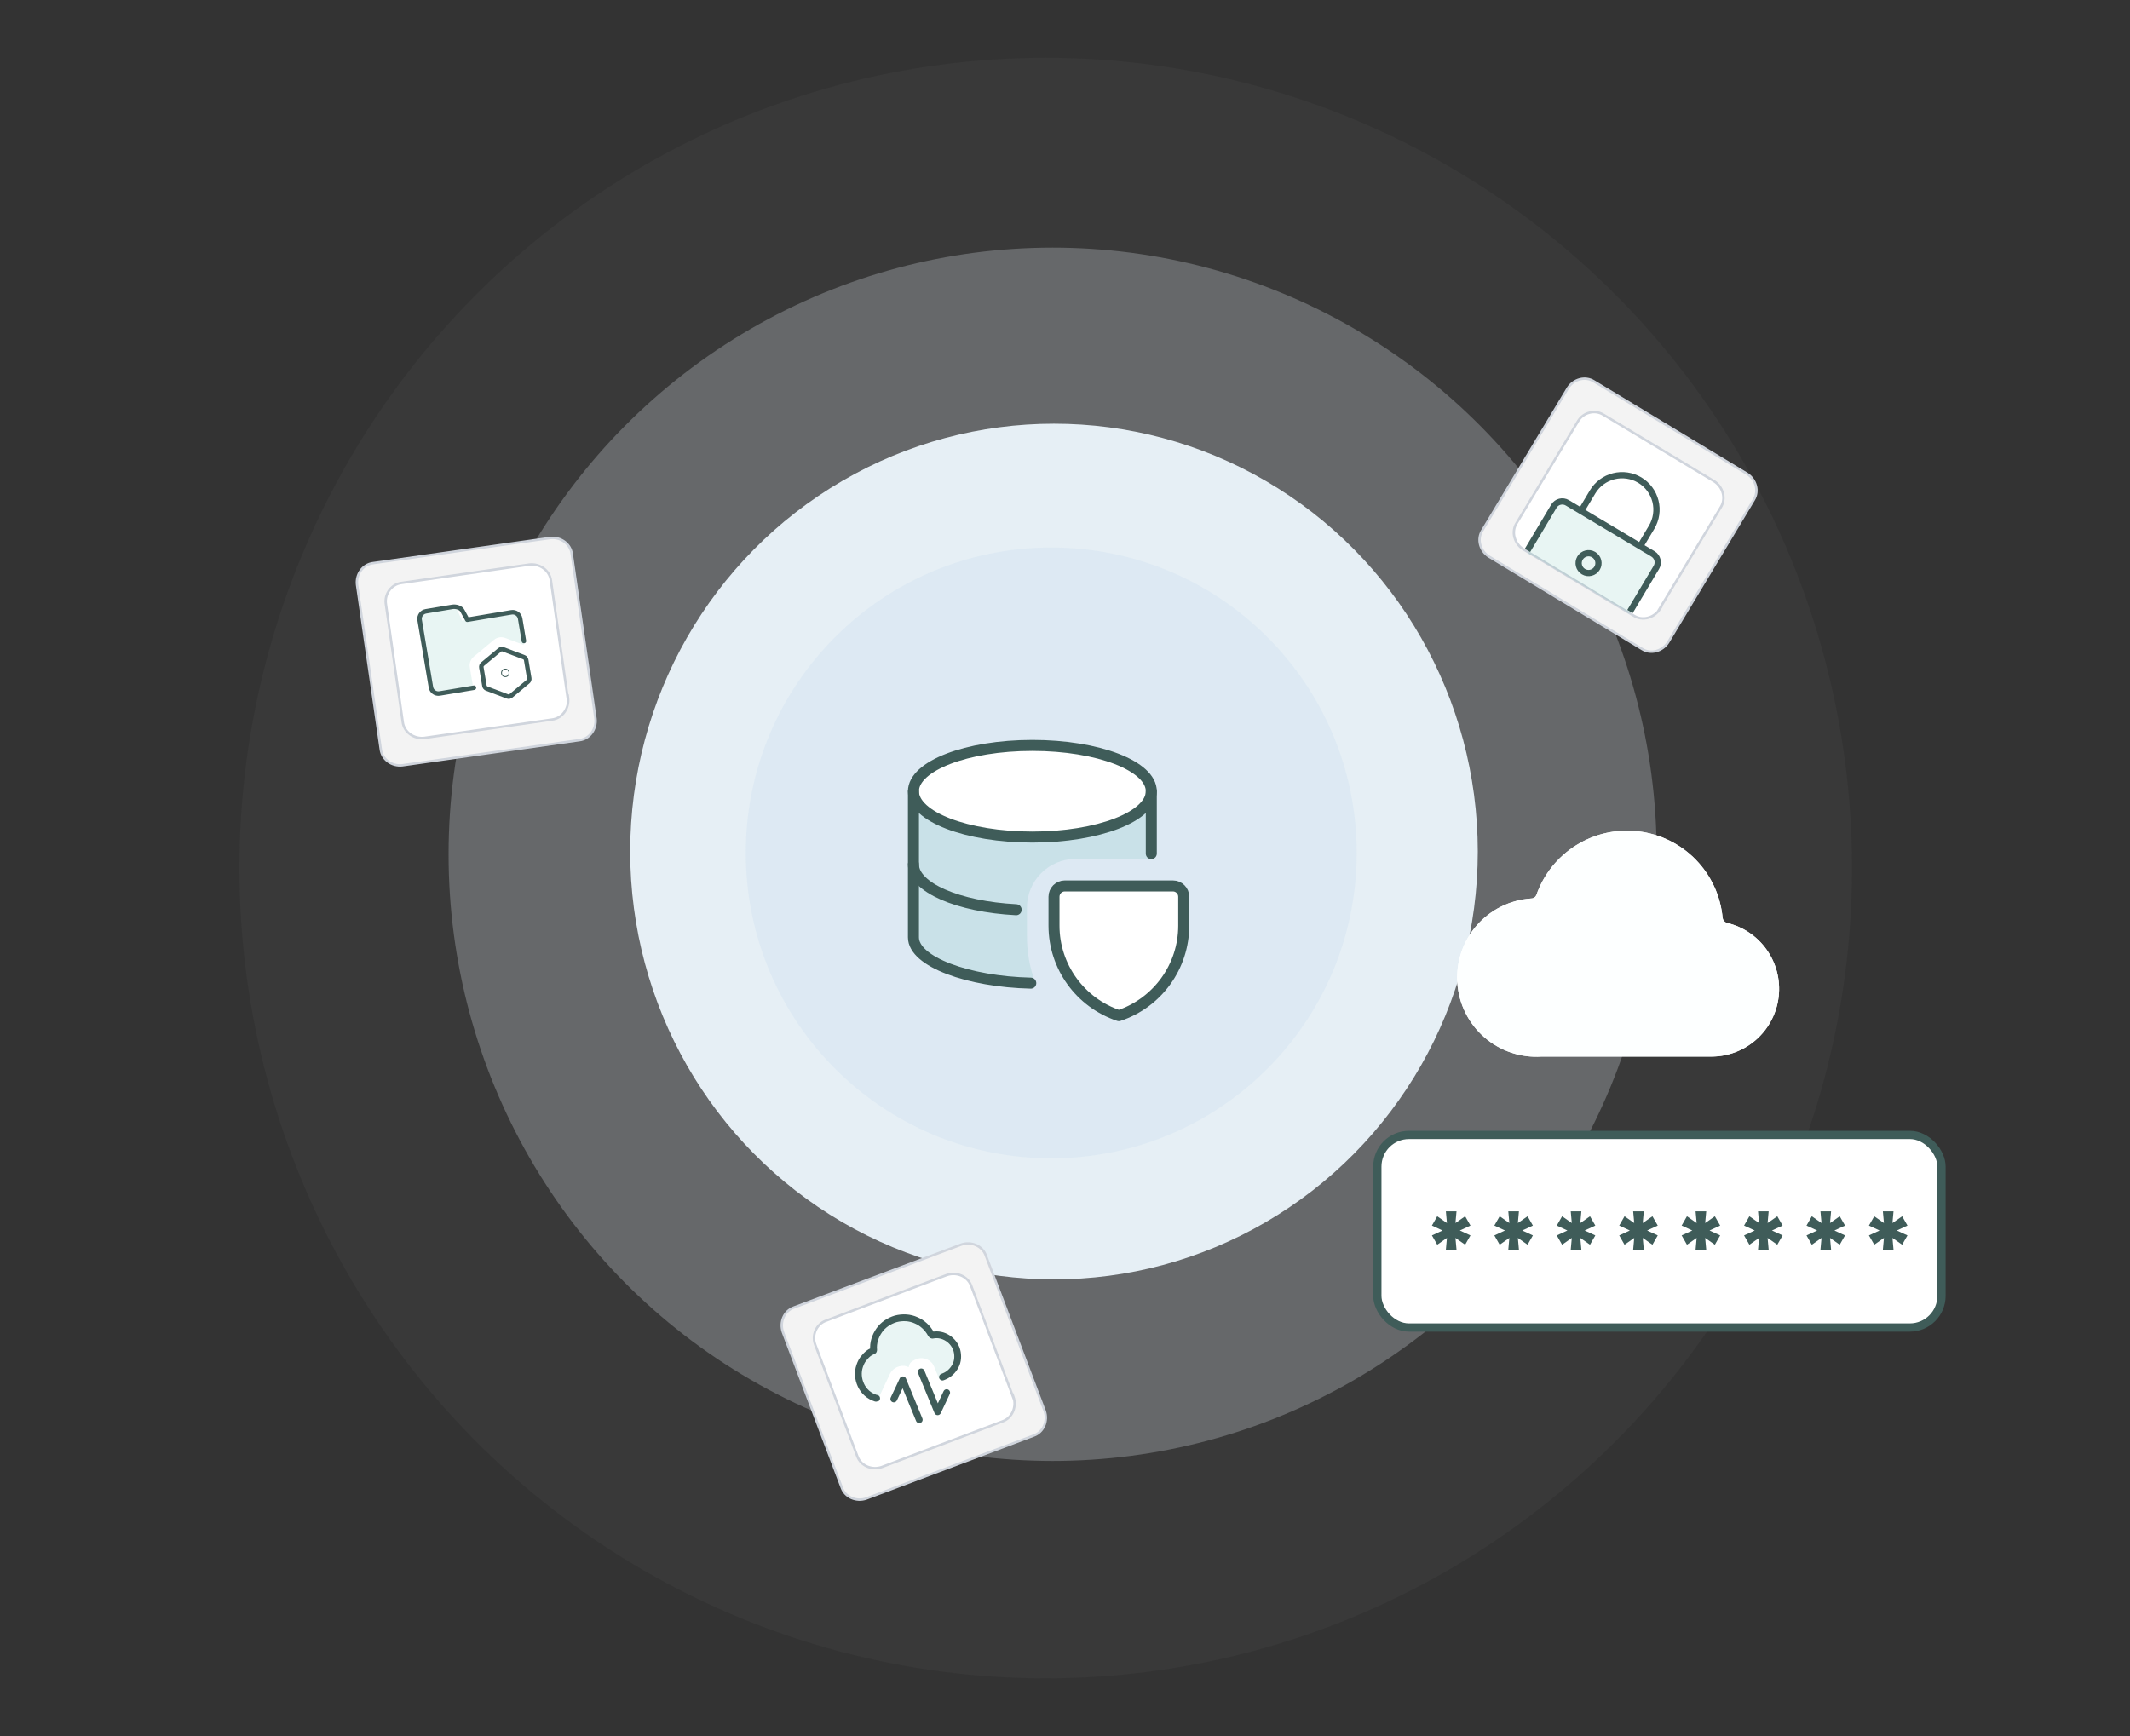 <svg width="774" height="631" viewBox="0 0 774 631" fill="none" xmlns="http://www.w3.org/2000/svg">
<rect x="0" y="0" width="774" height="631" fill="#333333" stroke="none"/>
<ellipse cx="380" cy="315.5" rx="293" ry="294.5" fill="#B1B1B1" fill-opacity="0.05"/>
<ellipse cx="382.5" cy="310.5" rx="219.5" ry="220.5" fill="#DFE8EE" fill-opacity="0.27"/>
<ellipse cx="383" cy="309.5" rx="154" ry="155.5" fill="#E6EFF5"/>
<circle cx="382" cy="310" r="111" fill="#74AED4" fill-opacity="0.08"/>
<path d="M627.523 335.433C627.118 335.312 626.757 335.078 626.48 334.758C626.203 334.438 626.025 334.045 625.964 333.627C625.239 325.681 621.812 318.224 616.254 312.499C610.696 306.774 603.344 303.128 595.423 302.168C587.502 301.207 579.492 302.992 572.727 307.223C565.963 311.454 560.853 317.877 558.251 325.419C558.078 325.771 557.809 326.066 557.475 326.27C557.14 326.473 556.754 326.577 556.363 326.568C552.59 326.822 548.905 327.816 545.516 329.493C542.128 331.171 539.103 333.5 536.615 336.346C531.589 342.095 529.053 349.605 529.565 357.224C530.076 364.843 533.593 371.946 539.342 376.972C545.092 381.998 552.602 384.534 560.22 384.022H622.024C628.05 383.986 633.853 381.742 638.334 377.714C642.816 373.687 645.666 368.156 646.343 362.169C647.021 356.181 645.48 350.153 642.012 345.226C638.543 340.299 633.389 336.814 627.523 335.433Z" fill="#FDFFFF"/>
<path d="M627.523 335.433C627.118 335.312 626.757 335.078 626.48 334.758C626.203 334.438 626.025 334.045 625.964 333.627C625.239 325.681 621.812 318.224 616.254 312.499C610.696 306.774 603.344 303.128 595.423 302.168C587.502 301.207 579.492 302.992 572.727 307.223C565.963 311.454 560.853 317.877 558.251 325.419C558.078 325.771 557.809 326.066 557.475 326.27C557.14 326.473 556.754 326.577 556.363 326.568C552.59 326.822 548.905 327.816 545.516 329.493C542.128 331.171 539.103 333.5 536.615 336.346C531.589 342.095 529.053 349.605 529.565 357.224C530.076 364.843 533.593 371.946 539.342 376.972C545.092 381.998 552.602 384.534 560.22 384.022H622.024C628.05 383.986 633.853 381.742 638.334 377.714C642.816 373.687 645.666 368.156 646.343 362.169C647.021 356.181 645.48 350.153 642.012 345.226C638.543 340.299 633.389 336.814 627.523 335.433Z" fill="#FDFFFF"/>
<rect x="500.5" y="412.5" width="205" height="70" rx="11.5" fill="white" stroke="#3F5C59" stroke-width="3"/>
<path d="M525.403 454.182L525.79 449.932L522.264 452.395L520.332 449.014L524.196 447.227L520.332 445.44L522.264 442.06L525.79 444.523L525.403 440.273H529.267L528.881 444.523L532.406 442.06L534.338 445.44L530.474 447.227L534.338 449.014L532.406 452.395L528.881 449.932L529.267 454.182H525.403ZM548.089 454.182L548.475 449.932L544.95 452.395L543.018 449.014L546.882 447.227L543.018 445.44L544.95 442.06L548.475 444.523L548.089 440.273H551.953L551.566 444.523L555.092 442.06L557.024 445.44L553.16 447.227L557.024 449.014L555.092 452.395L551.566 449.932L551.953 454.182H548.089ZM570.775 454.182L571.161 449.932L567.635 452.395L565.703 449.014L569.567 447.227L565.703 445.44L567.635 442.06L571.161 444.523L570.775 440.273H574.638L574.252 444.523L577.777 442.06L579.709 445.44L575.846 447.227L579.709 449.014L577.777 452.395L574.252 449.932L574.638 454.182H570.775ZM593.46 454.182L593.846 449.932L590.321 452.395L588.389 449.014L592.253 447.227L588.389 445.44L590.321 442.06L593.846 444.523L593.46 440.273H597.324L596.937 444.523L600.463 442.06L602.395 445.44L598.531 447.227L602.395 449.014L600.463 452.395L596.937 449.932L597.324 454.182H593.46ZM616.146 454.182L616.532 449.932L613.006 452.395L611.075 449.014L614.938 447.227L611.075 445.44L613.006 442.06L616.532 444.523L616.146 440.273H620.009L619.623 444.523L623.148 442.06L625.08 445.44L621.217 447.227L625.08 449.014L623.148 452.395L619.623 449.932L620.009 454.182H616.146ZM638.831 454.182L639.218 449.932L635.692 452.395L633.76 449.014L637.624 447.227L633.76 445.44L635.692 442.06L639.218 444.523L638.831 440.273H642.695L642.308 444.523L645.834 442.06L647.766 445.44L643.902 447.227L647.766 449.014L645.834 452.395L642.308 449.932L642.695 454.182H638.831ZM661.517 454.182L661.903 449.932L658.377 452.395L656.446 449.014L660.309 447.227L656.446 445.44L658.377 442.06L661.903 444.523L661.517 440.273H665.38L664.994 444.523L668.52 442.06L670.451 445.44L666.588 447.227L670.451 449.014L668.52 452.395L664.994 449.932L665.38 454.182H661.517ZM684.202 454.182L684.589 449.932L681.063 452.395L679.131 449.014L682.995 447.227L679.131 445.44L681.063 442.06L684.589 444.523L684.202 440.273H688.066L687.68 444.523L691.205 442.06L693.137 445.44L689.273 447.227L693.137 449.014L691.205 452.395L687.68 449.932L688.066 454.182H684.202Z" fill="#3F5C59"/>
<path fill-rule="evenodd" clip-rule="evenodd" d="M418.358 287.586C418.358 296.785 399.011 304.243 375.144 304.243C351.277 304.243 331.93 296.785 331.93 287.586V340.7C331.93 349.893 351.101 357.279 375.144 357.357C375.519 357.356 375.893 357.353 376.266 357.348C374.262 352.026 373.18 346.293 373.18 340.368V329.857C373.18 320.094 381.095 312.179 390.858 312.179H418.358V287.586Z" fill="#209E91" fill-opacity="0.102"/>
<path d="M375.144 304.244C399.011 304.244 418.358 296.786 418.358 287.587C418.358 278.387 399.011 270.93 375.144 270.93C351.277 270.93 331.93 278.387 331.93 287.587C331.93 296.786 351.277 304.244 375.144 304.244Z" fill="white"/>
<path d="M375.144 304.244C399.011 304.244 418.358 296.786 418.358 287.587C418.358 278.387 399.011 270.93 375.144 270.93C351.277 270.93 331.93 278.387 331.93 287.587C331.93 296.786 351.277 304.244 375.144 304.244Z" stroke="#3F5C59" stroke-width="4" stroke-linecap="round" stroke-linejoin="round"/>
<path d="M331.93 287.586V340.7C331.93 349.565 351.898 356.814 374.564 357.328" stroke="#3F5C59" stroke-width="4" stroke-linecap="round" stroke-linejoin="round"/>
<path d="M331.93 314.145C331.93 322.573 348.171 329.54 369.248 330.648" stroke="#3F5C59" stroke-width="4" stroke-linecap="round" stroke-linejoin="round"/>
<path d="M418.359 310.25V287.586" stroke="#3F5C59" stroke-width="4" stroke-linecap="round" stroke-linejoin="round"/>
<path d="M426.214 322H386.929C384.759 322 383 323.759 383 325.929V336.439C383 351.277 392.495 364.451 406.571 369.143C420.648 364.451 430.143 351.277 430.143 336.439V325.929C430.143 323.759 428.384 322 426.214 322Z" fill="white"/>
<path d="M426.214 322H386.929C384.759 322 383 323.759 383 325.929V336.439C383 351.277 392.495 364.451 406.571 369.143C420.648 364.451 430.143 351.277 430.143 336.439V325.929C430.143 323.759 428.384 322 426.214 322Z" stroke="#3F5C59" stroke-width="4" stroke-linecap="round" stroke-linejoin="round"/>
<path d="M216.384 261.154L207.764 201.371C207.319 197.607 203.67 195.099 199.907 195.544L135.568 204.676C131.804 205.122 129.296 208.77 129.741 212.534L138.361 272.318C138.806 276.082 142.455 278.59 146.218 278.144L210.557 269.012C214.321 268.567 216.829 264.918 216.384 261.154Z" fill="#F3F3F3" stroke="#D0D5DD" stroke-width="0.881" stroke-miterlimit="10"/>
<path d="M206.314 253.861L200.191 211.032C199.746 207.269 196.097 204.761 192.333 205.206L145.934 211.881C142.171 212.326 139.663 215.975 140.214 219.546L146.338 262.374C146.783 266.137 150.432 268.645 154.195 268.2L200.594 261.525C204.358 261.08 206.866 257.431 206.421 253.668L206.314 253.861Z" fill="white" stroke="#D0D5DD" stroke-width="0.881" stroke-miterlimit="10"/>
<g clip-path="url(#clip0_11269_73961)">
<path fill-rule="evenodd" clip-rule="evenodd" d="M152.487 225.363L156.587 249.794C156.839 251.293 158.258 252.304 159.757 252.053L171.973 250.003L170.72 242.538C170.477 241.089 171.021 239.621 172.15 238.681L179.496 232.564C180.639 231.612 182.207 231.349 183.599 231.876L190.288 234.407L188.687 224.87C188.435 223.37 187.016 222.359 185.517 222.611L167.872 225.572L166.463 222.34C165.958 221.183 164.73 220.517 163.484 220.726L154.746 222.193C153.247 222.444 152.235 223.864 152.487 225.363Z" fill="#209E91" fill-opacity="0.102"/>
<path d="M172.226 249.96L159.757 252.053C158.258 252.304 156.839 251.293 156.587 249.794L152.487 225.363C152.235 223.864 153.247 222.444 154.746 222.193L164.451 220.564C165.696 220.355 167.568 220.912 168.073 222.07L169.805 225.248L185.839 222.557C187.338 222.305 188.757 223.316 189.009 224.815L190.383 233.001" stroke="#3F5C59" stroke-width="1.633" stroke-linecap="round" stroke-linejoin="round"/>
<path d="M174.914 242.604C174.837 242.145 175.009 241.681 175.366 241.384L181.55 236.234C181.912 235.933 182.408 235.85 182.848 236.016L190.375 238.865C190.809 239.029 191.124 239.412 191.201 239.87L192.319 246.534C192.396 246.992 192.224 247.457 191.867 247.754L185.683 252.903C185.321 253.205 184.825 253.288 184.384 253.121L176.858 250.273C176.423 250.108 176.109 249.726 176.032 249.267L174.914 242.604Z" stroke="#3F5C59" stroke-width="1.633" stroke-linecap="round" stroke-linejoin="round"/>
<path d="M182.259 244.795C182.319 245.155 182.52 245.476 182.818 245.688C183.115 245.9 183.484 245.985 183.844 245.924C184.204 245.864 184.525 245.663 184.737 245.366C184.949 245.068 185.034 244.699 184.974 244.339C184.913 243.979 184.712 243.658 184.415 243.446C184.118 243.234 183.748 243.149 183.389 243.21C183.029 243.27 182.707 243.471 182.496 243.768C182.284 244.066 182.199 244.435 182.259 244.795Z" stroke="#3F5C59" stroke-width="0.327" stroke-linecap="round" stroke-linejoin="round"/>
</g>
<path d="M606.149 233.473L637.261 181.7C639.295 178.502 638.053 174.253 634.855 172.219L579.228 138.625C576.031 136.591 571.781 137.833 569.747 141.031L538.635 192.804C536.601 196.001 537.843 200.251 541.041 202.285L596.667 235.879C599.865 237.913 604.115 236.671 606.149 233.473Z" fill="#F3F3F3" stroke="#D0D5DD" stroke-width="0.881" stroke-miterlimit="10"/>
<path d="M602.955 221.457L625.283 184.4C627.317 181.202 626.075 176.952 622.877 174.918L582.705 150.761C579.507 148.727 575.257 149.969 573.427 153.084L551.1 190.141C549.066 193.339 550.308 197.589 553.505 199.623L593.678 223.78C596.876 225.814 601.125 224.572 603.16 221.375L602.955 221.457Z" fill="white" stroke="#D0D5DD" stroke-width="0.881" stroke-miterlimit="10"/>
<g clip-path="url(#clip1_11269_73961)">
<path d="M601.042 201.561L569.539 182.756C567.846 181.745 565.653 182.299 564.642 183.992L555.29 199.66C554.279 201.354 556.703 201.739 558.396 202.75L589.9 221.555C591.593 222.566 591.915 223.82 592.926 222.126L602.279 206.458C603.289 204.764 602.736 202.572 601.042 201.561Z" fill="#209E91" fill-opacity="0.102"/>
<path d="M555.057 200.051L564.642 183.992C565.653 182.299 567.846 181.745 569.539 182.756L600.652 201.328C602.346 202.339 602.899 204.531 601.888 206.225L592.303 222.283" stroke="#3F5C59" stroke-width="2.273" stroke-linejoin="round"/>
<path d="M596.724 197.4L600.169 191.629C601.868 188.782 602.367 185.377 601.556 182.163C600.744 178.949 598.689 176.188 595.843 174.489C592.996 172.79 589.591 172.291 586.377 173.102C583.162 173.914 580.402 175.969 578.703 178.815L575.258 184.586" stroke="#3F5C59" stroke-width="2.273" stroke-linecap="round" stroke-linejoin="round"/>
<path d="M575.404 207.776C577.113 208.796 579.326 208.238 580.347 206.528C581.367 204.819 580.808 202.606 579.099 201.586C577.39 200.565 575.177 201.124 574.156 202.833C573.136 204.543 573.695 206.756 575.404 207.776Z" stroke="#3F5C59" stroke-width="2.273" stroke-linecap="round" stroke-linejoin="round"/>
</g>
<path d="M379.616 512.833L358.231 456.343C356.98 452.766 352.873 451.109 349.296 452.36L288.471 475.234C284.894 476.486 283.237 480.592 284.489 484.169L305.873 540.659C307.125 544.236 311.231 545.893 314.808 544.641L375.633 521.767C379.21 520.516 380.867 516.41 379.616 512.833Z" fill="#F3F3F3" stroke="#D0D5DD" stroke-width="0.881" stroke-miterlimit="10"/>
<path d="M368.204 507.896L352.934 467.417C351.683 463.839 347.576 462.183 343.999 463.434L300.154 480.017C296.576 481.268 294.92 485.374 296.233 488.74L311.503 529.219C312.754 532.797 316.86 534.453 320.437 533.202L364.283 516.619C367.86 515.368 369.517 511.262 368.265 507.685L368.204 507.896Z" fill="white" stroke="#D0D5DD" stroke-width="0.881" stroke-miterlimit="10"/>
<path fill-rule="evenodd" clip-rule="evenodd" d="M338.568 485.179C338.568 485.179 338.844 485.199 339.005 485.267C340.905 485.019 342.812 485.435 344.403 486.383C346.041 487.444 347.203 488.968 347.726 490.889C348.202 492.695 348.108 494.736 347.207 496.442C346.307 498.147 344.991 499.49 343.164 500.241L341.224 501.04L339.439 496.702C338.405 494.19 335.505 492.981 332.993 494.014C330.482 495.048 330.602 495.666 330.179 496.908C329.535 496.639 328.89 496.37 328.111 496.424C326.117 496.443 324.317 497.584 323.417 499.29L320.138 506.245C319.756 506.937 319.648 507.649 319.701 508.428C319.151 508.387 318.553 508.233 317.956 508.078C315.633 507.299 313.76 505.666 312.706 503.43C311.652 501.194 311.445 498.743 312.224 496.42C312.58 495.339 313.212 494.278 314.004 493.285C314.844 492.405 315.73 491.64 316.825 491.056C316.939 491.009 317.053 490.962 317.167 490.915C317.167 490.915 317.349 490.707 317.302 490.593C317.208 488.095 317.894 485.544 319.318 483.489C320.742 481.435 322.951 479.992 325.329 479.281C327.706 478.569 330.344 478.819 332.761 479.826C335.064 480.881 336.984 482.627 338.152 484.817C338.199 484.931 338.246 485.045 338.407 485.112L338.568 485.179Z" fill="#209E91" fill-opacity="0.1"/>
<path d="M324.789 508.47L328.068 501.515L334.034 516.013" stroke="#3F5C59" stroke-width="2.469" stroke-linecap="round" stroke-linejoin="round"/>
<path d="M344.002 506.168L340.724 513.123L334.758 498.625" stroke="#3F5C59" stroke-width="2.469" stroke-linecap="round" stroke-linejoin="round"/>
<path d="M342.478 500.522L343.163 500.24C344.876 499.536 346.306 498.146 347.206 496.441C348.107 494.736 348.201 492.694 347.725 490.888C347.249 489.082 346.04 487.443 344.402 486.382C342.764 485.32 340.857 484.904 339.004 485.266C338.89 485.313 338.776 485.36 338.567 485.178C338.567 485.178 338.359 484.997 338.312 484.883C337.144 482.694 335.178 480.833 332.922 479.893C330.619 478.838 328.027 478.703 325.489 479.347C323.112 480.058 320.902 481.501 319.478 483.556C318.054 485.61 317.207 488.094 317.462 490.659C317.462 490.659 317.442 490.935 317.328 490.982C317.328 490.982 317.099 491.076 316.985 491.123C315.844 491.592 314.957 492.358 314.164 493.351C313.325 494.231 312.808 495.244 312.384 496.486C311.605 498.81 311.813 501.26 312.866 503.497C313.92 505.733 315.793 507.365 318.116 508.144C318.116 508.144 318.438 508.279 318.552 508.232" stroke="#3F5C59" stroke-width="2.469" stroke-linecap="round" stroke-linejoin="round"/>
<defs>
<clipPath id="clip0_11269_73961">
<rect width="38.535" height="38.535" fill="white" transform="translate(150.441 221.52) rotate(-9.527)"/>
</clipPath>
<clipPath id="clip1_11269_73961">
<rect width="50" height="50" fill="white" transform="translate(575.523 159.75) rotate(30.834)"/>
</clipPath>
</defs>
</svg>
